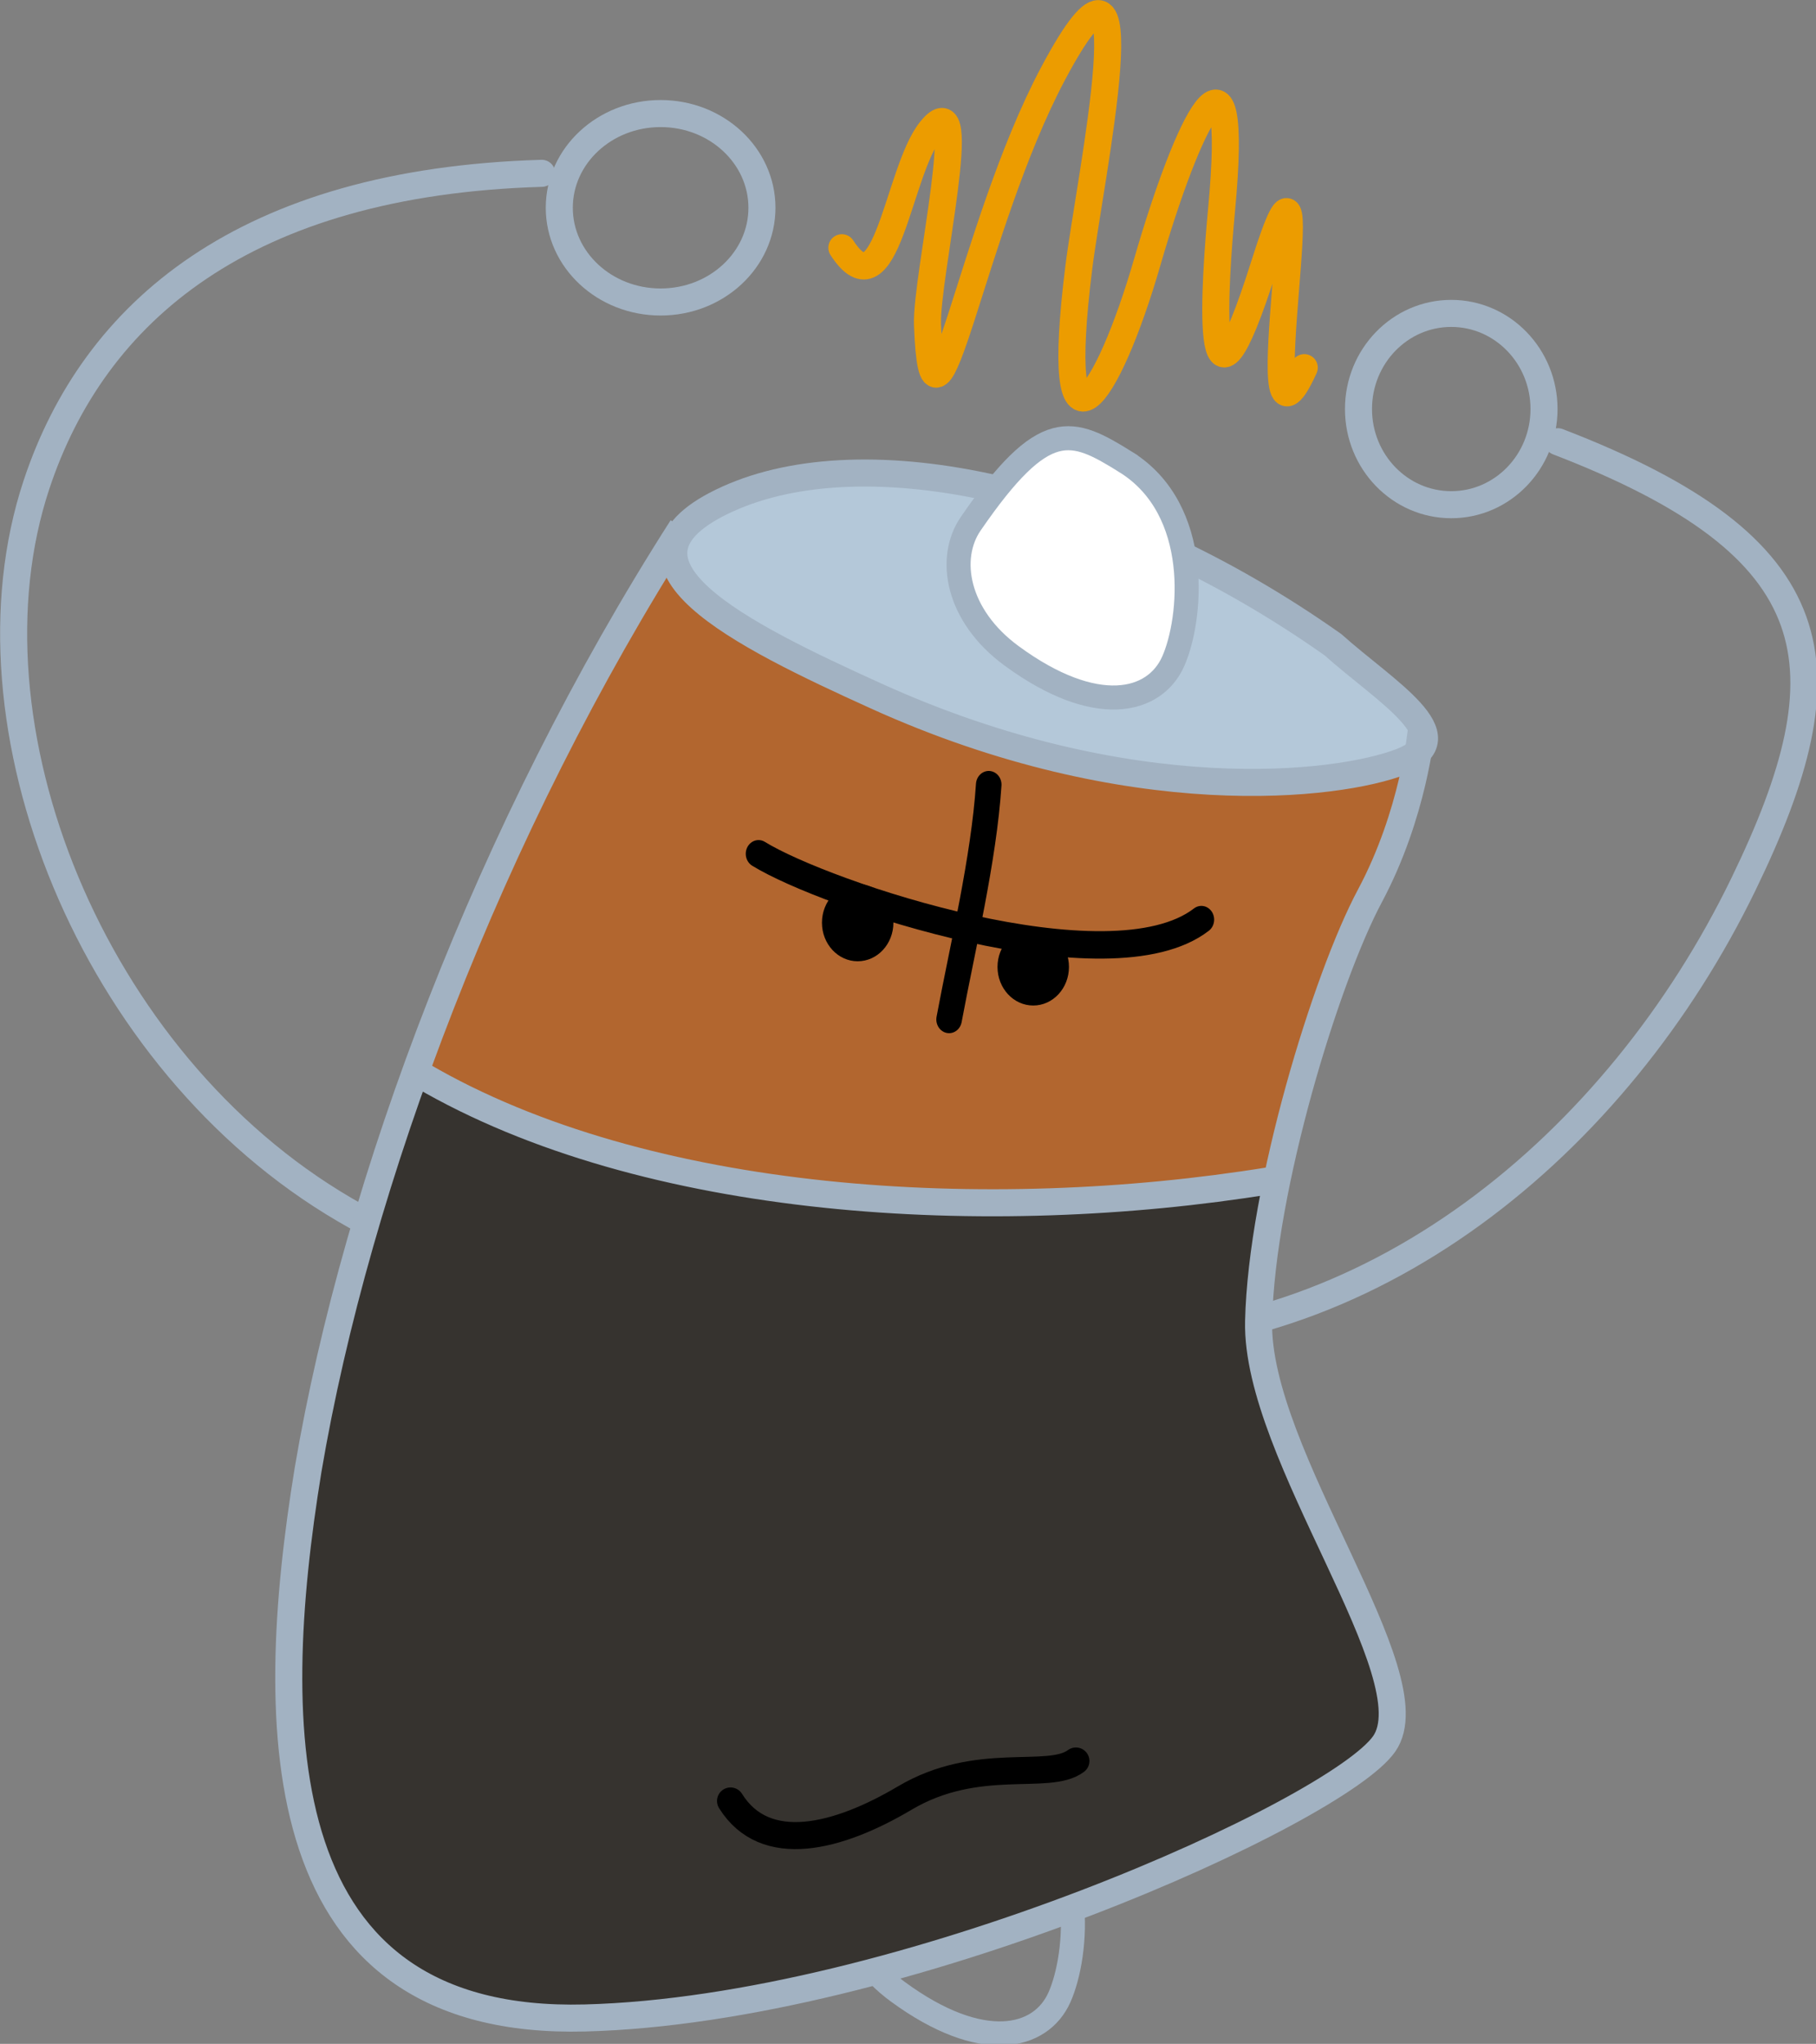 <?xml version="1.0" encoding="UTF-8" standalone="no"?>
<!-- Created with Inkscape (http://www.inkscape.org/) -->
<svg
    xmlns:inkscape="http://www.inkscape.org/namespaces/inkscape"
    xmlns:rdf="http://www.w3.org/1999/02/22-rdf-syntax-ns#"
    xmlns="http://www.w3.org/2000/svg"
    xmlns:cc="http://creativecommons.org/ns#"
    xmlns:dc="http://purl.org/dc/elements/1.1/"
    xmlns:sodipodi="http://sodipodi.sourceforge.net/DTD/sodipodi-0.dtd"
    id="svg2"
    sodipodi:docname="_svgclean2.svg"
    viewBox="0 0 249.82 281.08"
    version="1.1"
    inkscape:version="0.48.3.1 r9886"
  >
  <rect x="0" y="0" width="249.82" height="281.08" fill="#808080" stroke="none"/>
  <sodipodi:namedview
      id="base"
      fit-margin-left="5"
      inkscape:zoom="0.92019764"
      borderopacity="1.0"
      inkscape:current-layer="g3953"
      inkscape:cx="191.40846"
      inkscape:cy="-638.65755"
      inkscape:window-maximized="0"
      showgrid="false"
      fit-margin-right="5"
      inkscape:guide-bbox="true"
      showguides="true"
      bordercolor="#666666"
      inkscape:window-x="0"
      inkscape:window-y="0"
      fit-margin-bottom="5"
      inkscape:window-width="512"
      inkscape:pageopacity="0.0"
      inkscape:pageshadow="2"
      pagecolor="#ffffff"
      inkscape:document-units="px"
      inkscape:window-height="452"
      fit-margin-top="5"
  />
  <g
      id="layer1"
      inkscape:label="Layer 1"
      inkscape:groupmode="layer"
      transform="translate(-199.6 -279)"
    >
    <g
        id="g3953"
        transform="matrix(.372 0 0 .372 179.16 256.92)"
      >
      <path
          id="path3832-4"
          d="m255.28 123.43c-109.96 3.23-165.64 51.23-186.83 115.06-29.448 88.725 20.213 213.32 114 268.1 82.928 48.44 174.93 45.29 271.27 48.554 107.65 3.647 199.39-72.979 245.94-168.88 39.135-80.624 33.164-124.48-68.609-163.61"
          sodipodi:nodetypes="cssssc"
          style="stroke:#a2b2c2;stroke-linecap:round;stroke-width:10;fill:none"
          inkscape:connector-curvature="0"
      />
      <path
          id="path3872-9"
          style="stroke:#a2b2c2;stroke-linecap:round;stroke-width:8.887;fill:none"
          d="m429.2 724.02c28.403 17.669 24.412 58.242 17.536 73.698-6.877 15.457-28.637 20.787-59.771-2.048-20.311-14.897-23.859-36.108-15.112-48.832 27.351-39.783 37.352-35.257 57.347-22.819z"
          inkscape:transform-center-x="11.044618"
          inkscape:transform-center-y="8.9228678"
          inkscape:connector-curvature="0"
          sodipodi:nodetypes="sssss"
      />
      <path
          id="path3050-5"
          d="m372.75 239.01c-18.073 0.294-34.226 3.478-47.594 9.562-7.667 3.49-12.851 7.089-16 10.75l-0.812-0.219c-70.673 110.83-119.65 241.51-137.56 347.69-15.775 96.935-14.409 205.29 101.88 202.28 116.28-3.013 276.71-76.206 294.06-101.12 17.352-24.919-47.337-106.7-46.219-155.94 1.118-49.241 24.839-126.71 40.969-157 11.135-20.91 15.895-42.055 17.781-53.156 9.911-9.508-14.538-24.362-31.438-39.531-60.509-42.862-125.1-64.125-175.06-63.312z"
          style="fill:#36332f"
          inkscape:connector-curvature="0"
      />
      <path
          id="path3050-5-1"
          sodipodi:nodetypes="ssccccsccs"
          d="m370.97 236.21c-18.073 0.294-34.226 3.478-47.594 9.562-7.667 3.49-12.851 7.089-16 10.75l-0.812-0.219c-70.673 110.83-55.398 97.956-95.901 199.61 157.13 66.092 232.82 47.882 316.09 43.098 1.118-49.241 19.318-73.003 32.938-106.81 8.854-21.973 15.895-42.055 17.781-53.156 9.911-9.508-14.538-24.362-31.438-39.531-60.509-42.862-125.1-64.125-175.06-63.312z"
          style="fill:#b2662f"
          inkscape:connector-curvature="0"
      />
      <path
          id="path3050"
          sodipodi:nodetypes="zszcz"
          d="m324.05 243.83c-50.579 22.949 5.221 50.307 54.888 72.831 94.074 42.665 170.99 33.311 194.22 24.277 23.231-9.034-5.984-25.965-25.333-43.277-82.812-58.473-173.19-76.781-223.77-53.832z"
          style="stroke:#a2b2c2;stroke-width:10;fill:#b4c8d9"
          inkscape:connector-curvature="0"
      />
      <path
          id="path3052"
          sodipodi:nodetypes="cczzzzc"
          d="m307.16 254.38c-71.03 111.04-120.27 241.96-138.28 348.33-15.854 97.115-14.485 205.68 102.39 202.66 116.87-3.019 278.11-76.366 295.55-101.33 17.44-24.965-47.567-106.89-46.443-156.22 1.124-49.332 24.954-126.93 41.166-157.27 16.211-30.345 19-61.221 19-61.221"
          style="stroke:#a2b2c2;stroke-width:10;fill:none"
          inkscape:connector-curvature="0"
      />
      <path
          id="path3832"
          d="m210.93 456.93c82.928 48.44 209.83 55.691 313.56 38.9"
          sodipodi:nodetypes="cc"
          style="stroke:#a2b2c2;stroke-linecap:round;stroke-width:10;fill:none"
          inkscape:connector-curvature="0"
      />
      <path
          id="path3834"
          sodipodi:rx="37.471272"
          sodipodi:ry="34.832451"
          style="stroke:#a2b2c2;stroke-width:10;fill:none"
          sodipodi:type="arc"
          d="m328.27 100.28c0 19.237-16.776 34.832-37.471 34.832s-37.471-15.595-37.471-34.832 16.776-34.832 37.471-34.832 37.471 15.595 37.471 34.832z"
          transform="translate(8.444 35.888)"
          sodipodi:cy="100.27523"
          sodipodi:cx="290.79819"
      />
      <path
          id="path3836"
          sodipodi:rx="34.304684"
          sodipodi:ry="35.360214"
          style="stroke:#a2b2c2;stroke-width:10;fill:none"
          sodipodi:type="arc"
          d="m573.15 186.3c0 19.529-15.359 35.36-34.305 35.36s-34.305-15.831-34.305-35.36 15.359-35.36 34.305-35.36 34.305 15.831 34.305 35.36z"
          transform="translate(52.776 24.277)"
          sodipodi:cy="186.30083"
          sodipodi:cx="538.84741"
      />
      <path
          id="path3848"
          sodipodi:rx="7.3887014"
          sodipodi:ry="12.666346"
          style="fill:#000000"
          sodipodi:type="arc"
          d="m352.55 429.6c0 6.995-3.308 12.666-7.389 12.666s-7.389-5.671-7.389-12.666c0-6.995 3.308-12.666 7.389-12.666s7.389 5.671 7.389 12.666z"
          inkscape:transform-center-x="13.210075"
          inkscape:transform-center-y="14.265605"
          transform="matrix(1.788 0 0 1.126 -245.03 -83.269)"
          sodipodi:cy="429.60022"
          sodipodi:cx="345.1579"
      />
      <path
          id="path3848-9"
          sodipodi:rx="7.3887014"
          sodipodi:ry="12.666346"
          style="fill:#000000"
          sodipodi:type="arc"
          d="m352.55 429.6c0 6.995-3.308 12.666-7.389 12.666s-7.389-5.671-7.389-12.666c0-6.995 3.308-12.666 7.389-12.666s7.389 5.671 7.389 12.666z"
          transform="matrix(1.788 0 0 1.126 -180.11 -66.908)"
          sodipodi:cy="429.60022"
          sodipodi:cx="345.1579"
      />
      <g
          id="g3844"
          style="stroke:#000000;stroke-linecap:round;stroke-width:10"
          transform="matrix(.945 0 0 1.015 27.999 -28.835)"
        >
        <path
            id="path3838"
            sodipodi:nodetypes="cc"
            inkscape:connector-curvature="0"
            style="stroke:#000000;stroke-linecap:round;stroke-width:10;fill:none"
            d="m325.35 397.86c26.245 15.071 137.56 49.648 173.29 23.974"
        />
        <path
            id="path3840"
            sodipodi:nodetypes="cc"
            inkscape:connector-curvature="0"
            style="stroke:#000000;stroke-linecap:round;stroke-width:10;fill:none"
            d="m415.43 372.68c-1.943 27.362-10.293 59.425-15.51 85.513"
        />
      </g
      >
      <path
          id="path3870"
          d="m325.1 725.15c12.808 20.546 39.865 13.482 64.387-1.056 27.15-16.096 53.149-6.085 63.332-13.722"
          sodipodi:nodetypes="csc"
          style="stroke:#000000;stroke-linecap:round;stroke-width:10;fill:none"
          inkscape:connector-curvature="0"
      />
      <path
          id="path3872"
          style="stroke:#a2b2c2;stroke-linecap:round;stroke-width:8.887;fill:#ffffff"
          d="m471.26 230.16c28.403 17.669 24.412 58.242 17.536 73.698-6.877 15.457-28.637 20.787-59.771-2.048-20.311-14.897-23.859-36.108-15.112-48.832 27.351-39.783 37.352-35.257 57.347-22.819z"
          inkscape:transform-center-x="11.044618"
          inkscape:transform-center-y="8.9228678"
          inkscape:connector-curvature="0"
          sodipodi:nodetypes="sssss"
      />
      <path
          id="path3951"
          d="m366.27 150.94c16.479 25.362 20.613-27.943 32.721-43.277 15.853-20.075-1.712 54.163-1.056 71.776 2.161 58.004 16.162-35.945 46.443-92.887 36.148-67.973 13.558 39.127 9.5 71.776-9.741 78.361 10.566 48.961 25.333-2.111s34.341-92.432 27.444-19c-2.28 24.271-7.388 93.686 15.833 20.055 23.221-73.631-7.305 86.476 14.777 37.999"
          sodipodi:nodetypes="csssszszc"
          style="stroke:#ec9c00;stroke-linecap:round;stroke-width:10;fill:none"
          inkscape:connector-curvature="0"
      />
    </g
    >
  </g
  >
</svg
>
